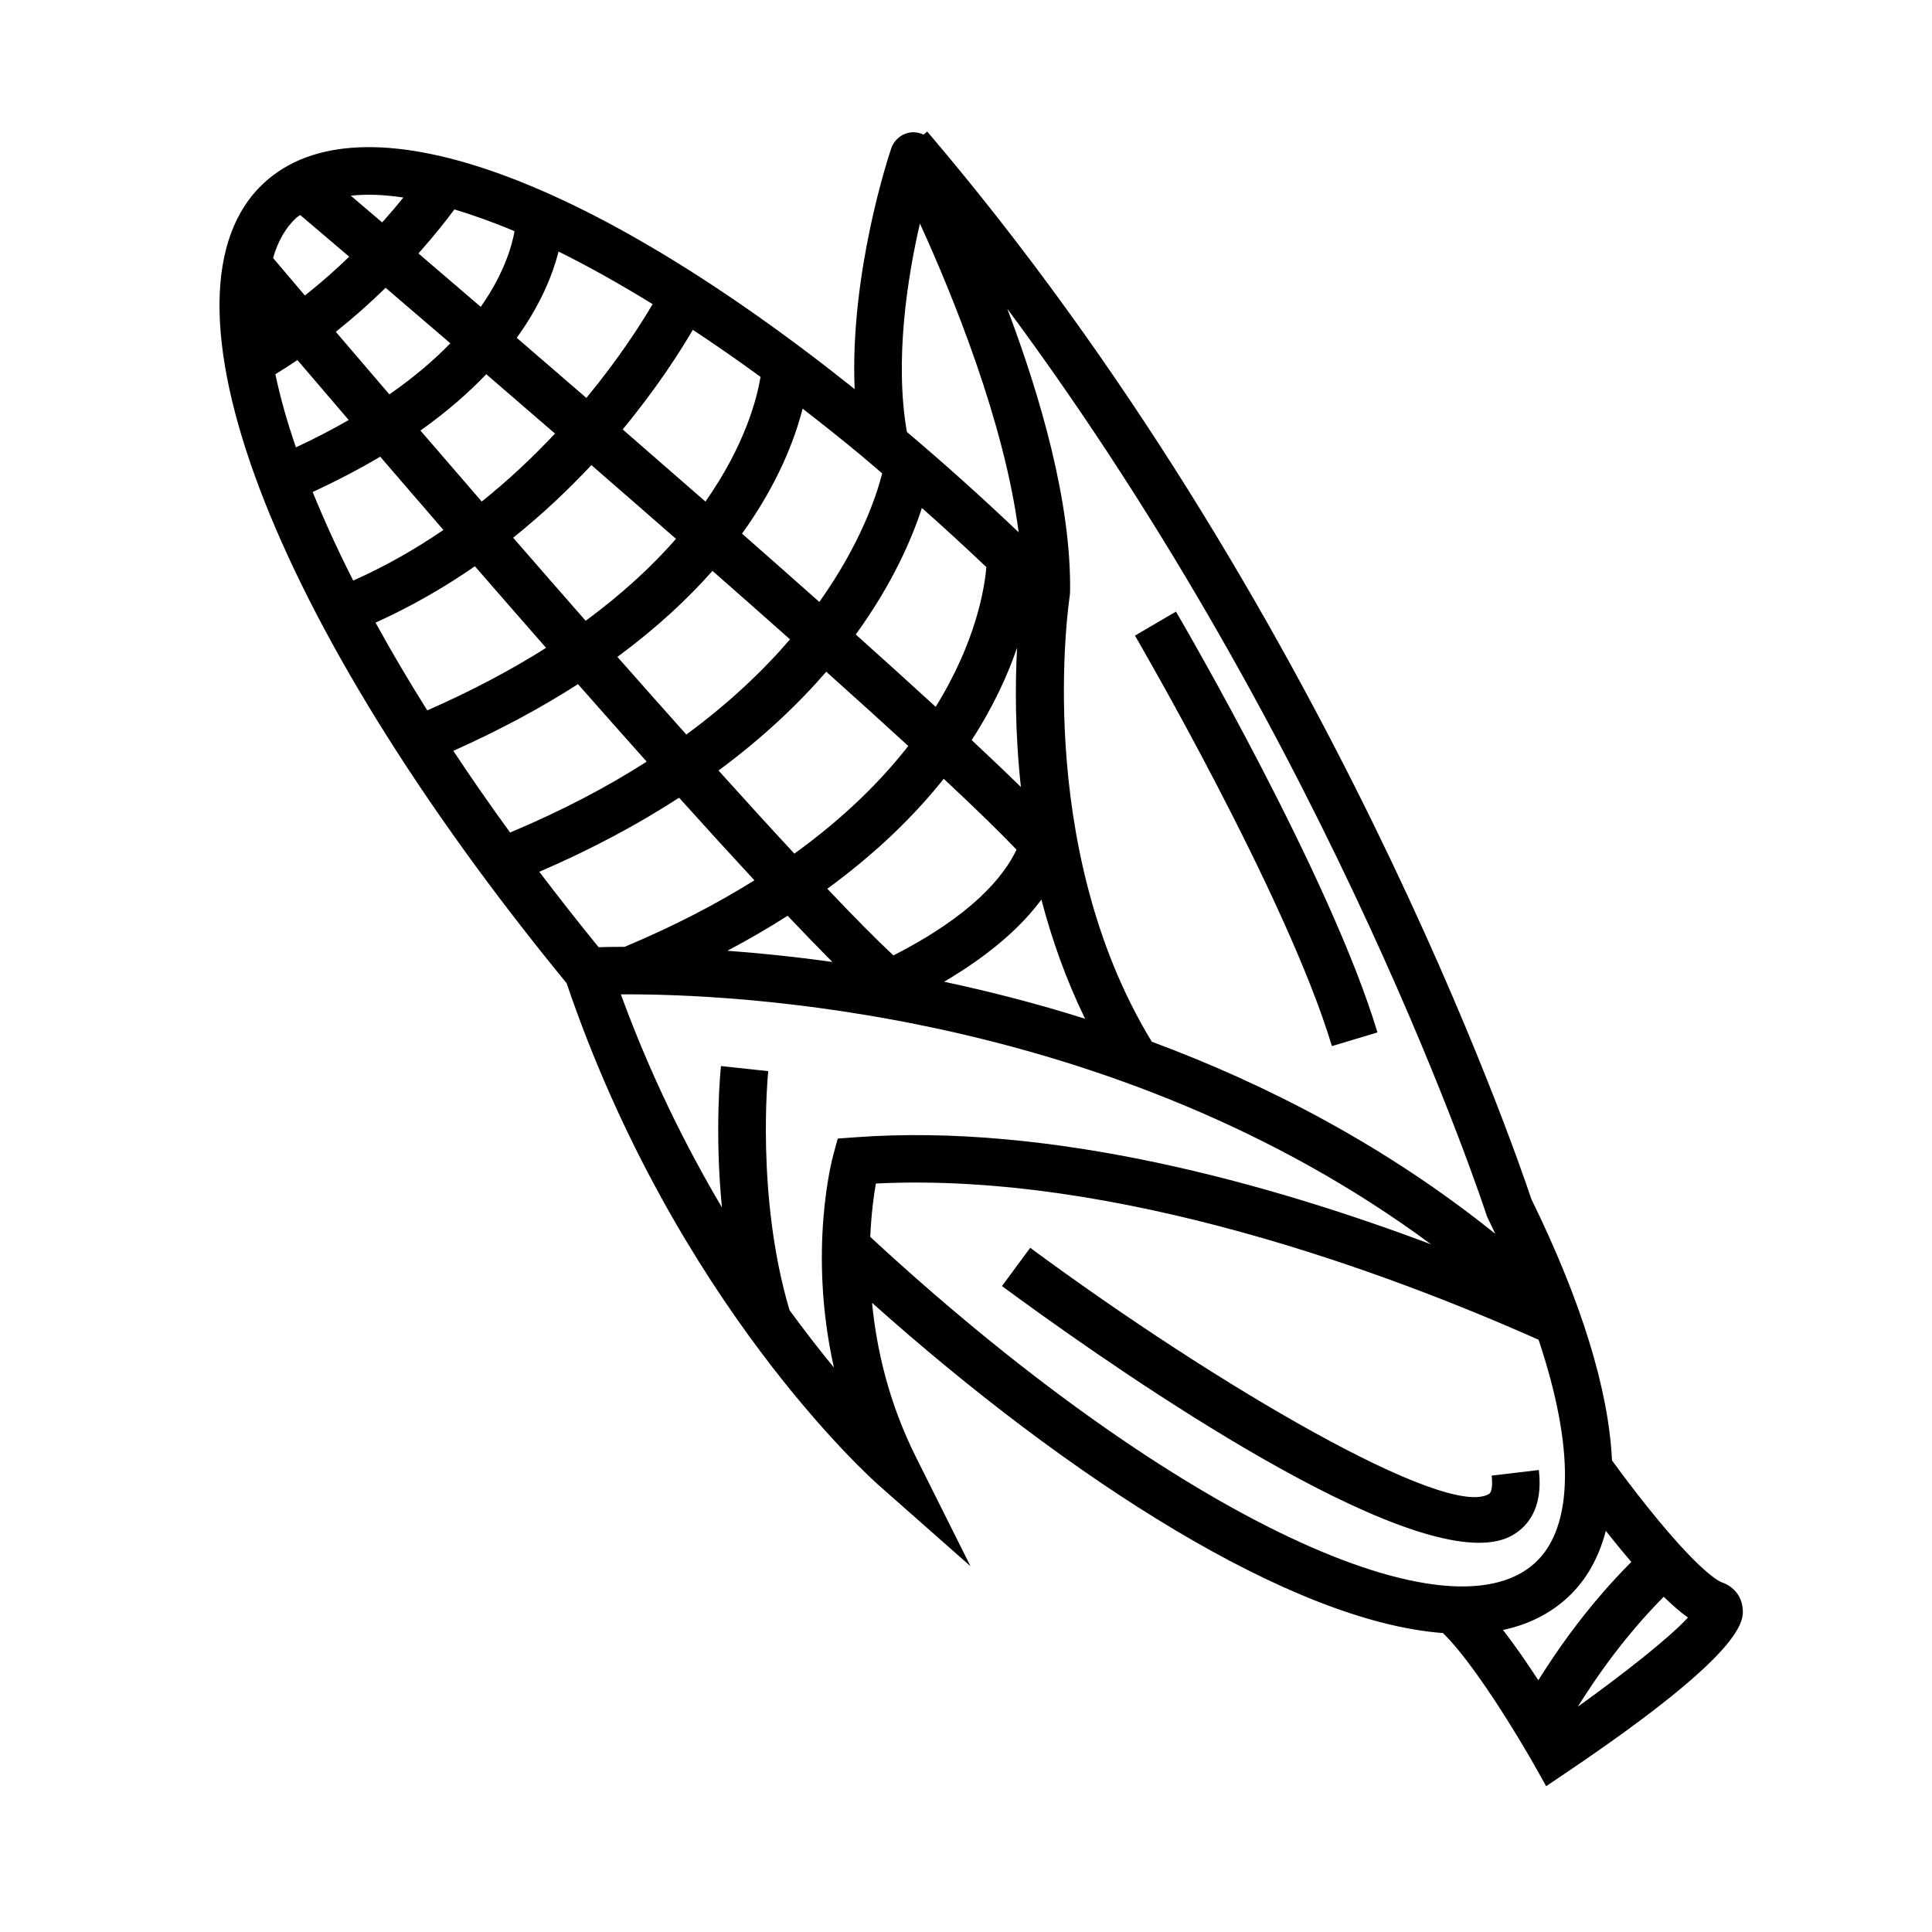 <?xml version="1.0" encoding="UTF-8"?>
<!-- The Best Svg Icon site in the world: iconSvg.co, Visit us! https://iconsvg.co -->
<svg fill="#000000" width="800px" height="800px" version="1.1" viewBox="144 144 512 512" xmlns="http://www.w3.org/2000/svg">
 <g>
  <path d="m605.78 569.87c-0.395-3.031-2.434-5.477-5.477-6.535-0.395-0.137-2.644-1.102-7.981-6.516-1.203-1.223-2.434-2.539-3.672-3.906-7.34-8.16-14.785-18.211-17.453-21.891-0.871-18.539-8.012-41.969-21.383-69.277-3.965-11.906-54.129-158.51-160.09-282.89l-0.953 0.816c-0.953-0.438-2-0.684-3.109-0.609-2.508 0.195-4.66 1.863-5.473 4.246-0.523 1.535-11.008 32.863-9.703 63.801-71.555-57.133-130.99-78.145-156.49-54.668-31.492 29.02 1.473 116.16 80.156 212.11 28.844 84.785 80.559 131.14 82.754 133.08l24.289 21.434-14.484-28.969c-7.231-14.453-10.422-28.641-11.609-40.832 52.352 46.762 111.11 84.504 151.29 87.512 4.871 4.715 11.996 14.59 19.949 27.727 2.457 4.062 4.031 6.848 4.055 6.891l3.352 5.961 5.664-3.824c47.836-32.293 46.805-40.254 46.367-43.656zm-54.117 19.402c-2.973-4.57-6.168-9.203-9.344-13.312 6.555-1.406 12.312-4.188 17.078-8.574 4.922-4.527 8.281-10.488 10.16-17.684 2.098 2.644 4.379 5.461 6.762 8.23-5.613 5.613-11.07 11.961-16.262 18.992-2.883 3.891-5.664 8.055-8.395 12.348zm-0.805-31.145c-23.855 21.965-99.34-15.133-176.23-86.344 0.266-6.039 0.922-10.934 1.48-14.137 63.969-3.184 135.98 23.766 175.63 41.402 9.5 28.367 9.438 49.566-0.887 59.078zm-10.594-87.152c-29.129-23.41-60.66-39.633-91.023-50.906-31.785-52.129-21.855-117.51-21.746-118.18 0.047-0.297 0.074-0.594 0.082-0.891 0.387-23.73-7.914-52.109-16.629-75.168 86.828 117.07 126.71 239.23 127.14 240.59 0.766 1.535 1.449 3.035 2.172 4.555zm-253.34-95.941c14.188-6.121 26.434-12.758 37.039-19.633 6.988 7.766 13.707 15.141 19.965 21.887-9.82 6.137-21.172 12.082-34.375 17.625-2.91 0.004-5.219 0.051-6.918 0.105-5.504-6.766-10.738-13.426-15.711-19.984zm-63.359-174.05c4.117 3.496 8.453 7.184 12.977 11.043-3.492 3.379-7.43 6.867-11.734 10.293-3.031-3.562-5.848-6.883-8.438-9.945 1.273-4.457 3.324-8.055 6.168-10.672 0.301-0.281 0.703-0.457 1.027-0.719zm164.22 2.246c8.641 18.918 22.383 52.539 26.164 81.828-9.82-9.34-19.723-18.219-29.613-26.586-3.312-18.969 0.121-40.812 3.449-55.242zm-24.543 176.3c13.215-9.656 23.242-19.582 30.859-29.145 8.168 7.633 14.766 14.035 19.289 18.781-3.375 7.129-11.801 17.426-32.633 28.027-4.578-4.269-10.512-10.281-17.516-17.664zm-90.379-136.36c5.996 5.164 12.082 10.414 18.219 15.73-5.633 6.012-12.102 12.156-19.418 18.012-5.547-6.402-10.992-12.707-16.242-18.809 7.039-5.012 12.773-10.039 17.441-14.934zm27.855 24.082c7.512 6.523 15.027 13.074 22.43 19.555-6.168 7.039-13.992 14.395-23.945 21.703-6.418-7.32-12.855-14.691-19.215-22.008 7.828-6.277 14.742-12.84 20.73-19.25zm32.094 28.027c7.043 6.191 13.93 12.277 20.547 18.156-7.047 8.211-16.035 16.812-27.477 25.227-5.949-6.656-12.062-13.551-18.262-20.582 10.34-7.629 18.629-15.348 25.191-22.801zm30.152 26.734c7.801 6.984 15.125 13.609 21.738 19.68-7.246 9.266-17.012 19.016-30.188 28.527-6.219-6.699-12.969-14.105-20.098-22.023 11.777-8.707 21.137-17.613 28.547-26.184zm42.426-27.73c-0.453 5.473-2.691 19.715-13.426 37.031-6.551-6.004-13.684-12.461-21.18-19.172 9.77-13.457 14.898-25.426 17.527-33.535 5.707 5.074 11.406 10.285 17.078 15.676zm9.156 58.262c-3.805-3.715-8.203-7.894-13.043-12.414 5.793-8.949 9.582-17.305 12.035-24.496-0.512 9.363-0.582 22.254 1.008 36.91zm-36.758-83.094c-1.457 5.75-5.672 18.641-16.66 34.066-6.672-5.93-13.531-11.992-20.48-18.098 9.523-13.23 13.984-25.016 16.055-33.125 5.133 3.977 10.297 8.07 15.523 12.414 1.848 1.543 3.707 3.168 5.562 4.742zm-46.836 7.469c-7.356-6.434-14.711-12.848-21.938-19.121 8.941-10.812 15.098-20.418 18.594-26.395 5.875 3.883 11.848 8.016 17.938 12.473-0.91 5.539-4.023 17.992-14.594 33.043zm-31.562-27.469c-6.363-5.508-12.543-10.844-18.449-15.93 6.492-8.984 9.598-17.008 11.078-22.859 7.926 3.918 16.277 8.602 24.934 13.934-3.164 5.379-9.008 14.504-17.562 24.855zm-27.988-24.133c-5.949-5.109-11.504-9.871-16.512-14.156 4.262-4.785 7.461-8.871 9.527-11.668 5.043 1.523 10.332 3.394 15.945 5.777-0.754 4.156-2.883 11.383-8.961 20.047zm-8.059 9.656c-4.258 4.387-9.562 8.957-16.156 13.543-4.977-5.801-9.75-11.375-14.191-16.582 4.891-3.91 9.301-7.859 13.195-11.668 5.523 4.727 11.273 9.656 17.152 14.707zm-40.523 4.441c4.047 4.742 8.59 10.055 13.594 15.891-4.254 2.445-8.887 4.867-13.992 7.25-2.379-6.926-4.191-13.402-5.445-19.387 2.004-1.219 3.949-2.469 5.844-3.754zm21.938 25.609c5.297 6.156 10.914 12.672 16.75 19.418-7.273 4.977-15.234 9.559-23.902 13.418-4.172-8.223-7.734-16.051-10.746-23.477 6.598-3.055 12.547-6.184 17.898-9.359zm25.094 29.039c6.168 7.098 12.488 14.355 18.863 21.617-8.992 5.703-19.445 11.285-31.488 16.582-5.027-8.004-9.594-15.766-13.707-23.262 9.594-4.328 18.367-9.426 26.332-14.938zm27.32 31.238c6.121 6.953 12.234 13.852 18.207 20.539-10.309 6.602-22.293 12.953-36.199 18.785-5.356-7.367-10.375-14.59-15.043-21.645 12.605-5.641 23.57-11.594 33.035-17.68zm55.555 61.383c4.297 4.527 8.273 8.645 11.859 12.246-10.219-1.43-19.559-2.367-27.816-2.973 5.707-3.027 11.027-6.125 15.957-9.273zm67.254-4.289c2.727 10.414 6.473 21.094 11.578 31.582-12.914-4.082-25.449-7.269-37.363-9.809 12.719-7.477 20.762-14.992 25.785-21.773zm-169.08-186.05c-1.566 1.941-3.457 4.176-5.621 6.602-3.148-2.684-5.941-5.066-8.309-7.09 4.141-0.465 8.805-0.289 13.93 0.488zm102.33 294.85c-9.008-30.301-5.672-63.008-5.644-63.332l-12.52-1.355c-0.105 0.984-1.742 17.023 0.25 37.465-9.492-16.047-18.906-34.902-26.781-56.457 29.301-0.215 130.7 4.082 214.71 66.242-42.832-16.113-100.55-32.273-152.8-28.355l-4.43 0.328-1.176 4.289c-0.359 1.305-6.762 25.504 0.156 56.383-3.637-4.414-7.621-9.52-11.773-15.207zm208.9 105.09c2.621-4.125 5.289-8.137 8.047-11.859 4.727-6.402 9.668-12.172 14.727-17.27 2.344 2.266 4.508 4.172 6.422 5.508-4.82 5.25-16.754 14.707-29.195 23.621z"/>
  <path d="m509.04 417.6c-12.41-41.246-51.727-108.67-53.395-111.52l-10.871 6.363c0.402 0.684 40.223 68.988 52.199 108.79z"/>
  <path d="m544.89 550.82c3.828-2.223 8.133-7.023 6.918-17.254l-12.504 1.484c0.117 0.973 0.402 4.219-0.742 4.883-11.383 6.691-72-28.688-121.55-65.25l-7.477 10.137c23.141 17.078 94.871 68.035 126.41 68.035 3.523-0.008 6.547-0.641 8.945-2.035z"/>
 </g>
</svg>
